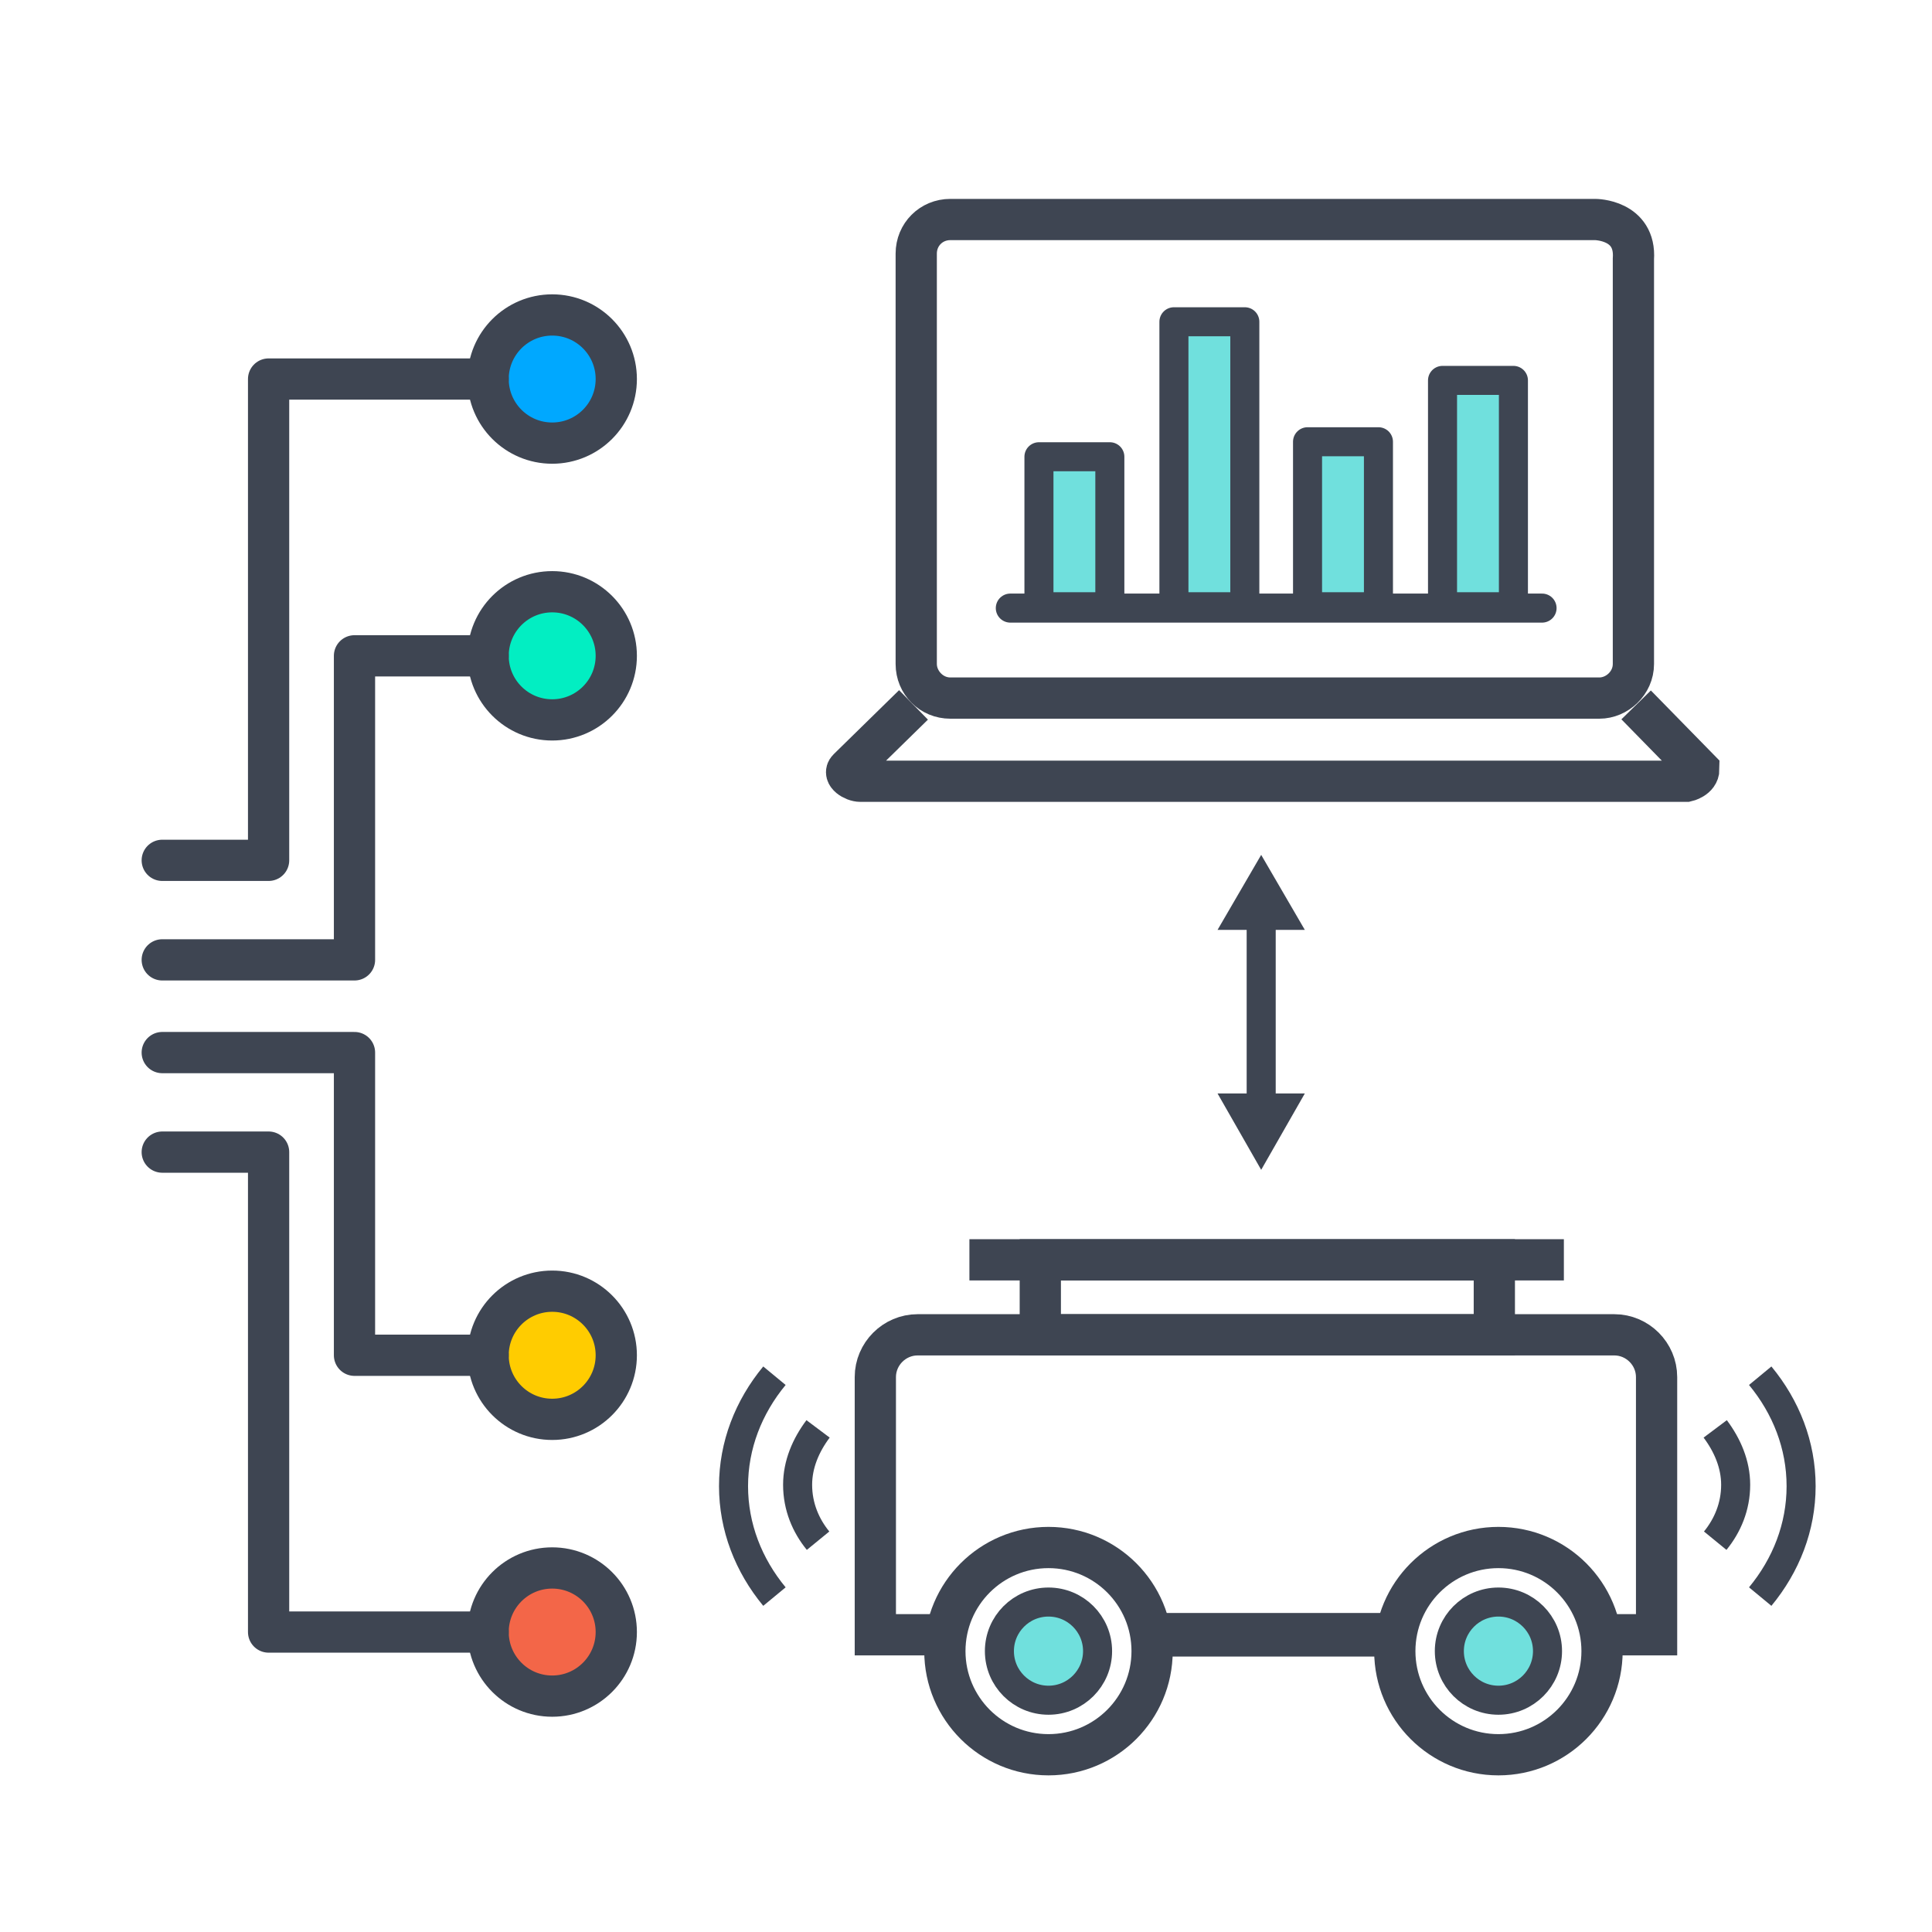 <?xml version="1.0" encoding="utf-8"?>
<!-- Generator: Adobe Illustrator 19.0.0, SVG Export Plug-In . SVG Version: 6.00 Build 0)  -->
<svg version="1.1" id="圖層_1" xmlns="http://www.w3.org/2000/svg" xmlns:xlink="http://www.w3.org/1999/xlink" x="0px" y="0px"
	 viewBox="0 0 141.7 141.7" style="enable-background:new 0 0 141.7 141.7;" xml:space="preserve">
<style type="text/css">
	.st0{fill:none;stroke:#3E4552;stroke-width:3.025;stroke-miterlimit:10;}
	.st1{fill:#FFFFFF;stroke:#3E4552;stroke-width:2.13;stroke-linecap:round;stroke-linejoin:round;stroke-miterlimit:22.926;}
	.st2{fill:#70E0DD;stroke:#3E4552;stroke-width:2.13;stroke-linecap:round;stroke-linejoin:round;stroke-miterlimit:22.926;}
	.st3{fill:none;stroke:#3E4552;stroke-width:2.13;stroke-miterlimit:10;}
	.st4{fill:#3E4552;}
	.st5{fill:#F36648;stroke:#3E4552;stroke-width:3.025;stroke-linecap:round;stroke-linejoin:round;stroke-miterlimit:22.926;}
	.st6{fill:#FFCC00;stroke:#3E4552;stroke-width:3.025;stroke-linecap:round;stroke-linejoin:round;stroke-miterlimit:22.926;}
	.st7{fill:#02EEC2;stroke:#3E4552;stroke-width:3.025;stroke-linecap:round;stroke-linejoin:round;stroke-miterlimit:22.926;}
	.st8{fill:#00A8FF;stroke:#3E4552;stroke-width:3.025;stroke-linecap:round;stroke-linejoin:round;stroke-miterlimit:22.926;}
	.st9{fill:none;stroke:#3E4552;stroke-width:3.025;stroke-linecap:round;stroke-linejoin:round;stroke-miterlimit:22.926;}
	.st10{fill:none;stroke:#3E4552;stroke-width:3.196;stroke-miterlimit:10;}
</style>
<path id="XMLID_434_" class="st0" d="M119.8,48.7c0,1.4-1.2,2.5-2.5,2.5H93H69.7c-1.4,0-2.5-1.1-2.5-2.5V18.6c0-1.4,1.1-2.5,2.5-2.5
	H92h25c0,0,3,0,2.8,2.9v10.4V48.7c0,1.4-1.2,2.5-2.5,2.5H69.7c-1.4,0-2.5-1.2-2.5-2.5"/>
<path id="XMLID_433_" class="st0" d="M120,51.7l4.6,4.7c0,0.7-0.9,0.9-0.9,0.9H63.1c-0.5,0-1.3-0.5-0.9-0.9l4.8-4.7"/>
<g id="XMLID_420_">
	<line id="XMLID_432_" class="st1" x1="74.1" y1="44.6" x2="113.1" y2="44.6"/>
	<polygon id="XMLID_431_" class="st2" points="76.2,33.5 81.4,33.5 81.4,44.5 76.2,44.5 76.2,33.5 	"/>
	<polygon id="XMLID_430_" class="st2" points="86.1,23.6 91.3,23.6 91.3,44.5 86.1,44.5 86.1,23.6 	"/>
	<polygon id="XMLID_429_" class="st2" points="95.9,32.4 101.1,32.4 101.1,44.5 95.9,44.5 95.9,32.4 	"/>
	<polygon id="XMLID_428_" class="st2" points="105.8,27.9 111,27.9 111,44.5 105.8,44.5 105.8,27.9 	"/>
</g>
<g id="XMLID_419_">
	<g id="XMLID_174_">
		<line id="XMLID_179_" class="st3" x1="92.5" y1="81.2" x2="92.5" y2="67.3"/>
		<g id="XMLID_177_">
			<polygon id="XMLID_178_" class="st4" points="95.7,80.2 92.5,85.8 89.3,80.2 			"/>
		</g>
		<g id="XMLID_175_">
			<polygon id="XMLID_176_" class="st4" points="95.7,68.2 92.5,62.7 89.3,68.2 			"/>
		</g>
	</g>
</g>
<circle id="XMLID_427_" class="st5" cx="40.5" cy="119.7" r="4.7"/>
<circle id="XMLID_426_" class="st6" cx="40.5" cy="99.4" r="4.7"/>
<circle id="XMLID_425_" class="st7" cx="40.5" cy="48.1" r="4.7"/>
<circle id="XMLID_424_" class="st8" cx="40.5" cy="27.8" r="4.7"/>
<polyline id="XMLID_423_" class="st9" points="35.8,119.7 19.7,119.7 19.7,84.5 11.9,84.5 "/>
<polyline id="XMLID_422_" class="st9" points="35.8,99.4 26,99.4 26,77.2 11.9,77.2 "/>
<polyline id="XMLID_406_" class="st9" points="35.8,27.8 19.7,27.8 19.7,63.1 11.9,63.1 "/>
<polyline id="XMLID_358_" class="st9" points="35.8,48.1 26,48.1 26,70.4 11.9,70.4 "/>
<g id="XMLID_11_">
	<path id="XMLID_410_" class="st3" d="M129.1,117.1c1.9-2.3,3-5.1,3-8.1c0-3-1.1-5.8-3-8.1"/>
	<path id="XMLID_409_" class="st3" d="M125.8,113c0.9-1.1,1.5-2.5,1.5-4.1c0-1.5-0.6-2.9-1.5-4.1"/>
	<path id="XMLID_408_" class="st3" d="M56.8,117.1c-1.9-2.3-3-5.1-3-8.1c0-3,1.1-5.8,3-8.1"/>
	<path id="XMLID_407_" class="st3" d="M60,113c-0.9-1.1-1.5-2.5-1.5-4.1c0-1.5,0.6-2.9,1.5-4.1"/>
	<path id="XMLID_421_" class="st0" d="M68.9,119.9h-4.7V101c0-1.7,1.4-3.1,3.1-3.1h51.1c1.7,0,3.1,1.4,3.1,3.1v18.9h-3.5"/>
	<rect id="XMLID_405_" x="76.3" y="92.4" class="st0" width="33.3" height="5.5"/>
	<line id="XMLID_404_" class="st0" x1="71.1" y1="92.4" x2="114.7" y2="92.4"/>
	<circle id="XMLID_403_" class="st0" cx="76.9" cy="121.1" r="7.6"/>
	<circle id="XMLID_402_" class="st2" cx="76.9" cy="121.1" r="3.6"/>
	<circle id="XMLID_401_" class="st0" cx="109.9" cy="121.1" r="7.6"/>
	<circle id="XMLID_374_" class="st2" cx="109.9" cy="121.1" r="3.6"/>
	<line id="XMLID_373_" class="st10" x1="83.5" y1="119.9" x2="103.4" y2="119.9"/>
</g>
<g id="XMLID_16_">
</g>
<g id="XMLID_18_">
</g>
<g id="XMLID_19_">
</g>
<g id="XMLID_20_">
</g>
<g id="XMLID_162_">
</g>
<g id="XMLID_163_">
</g>
<g id="XMLID_164_">
</g>
</svg>
